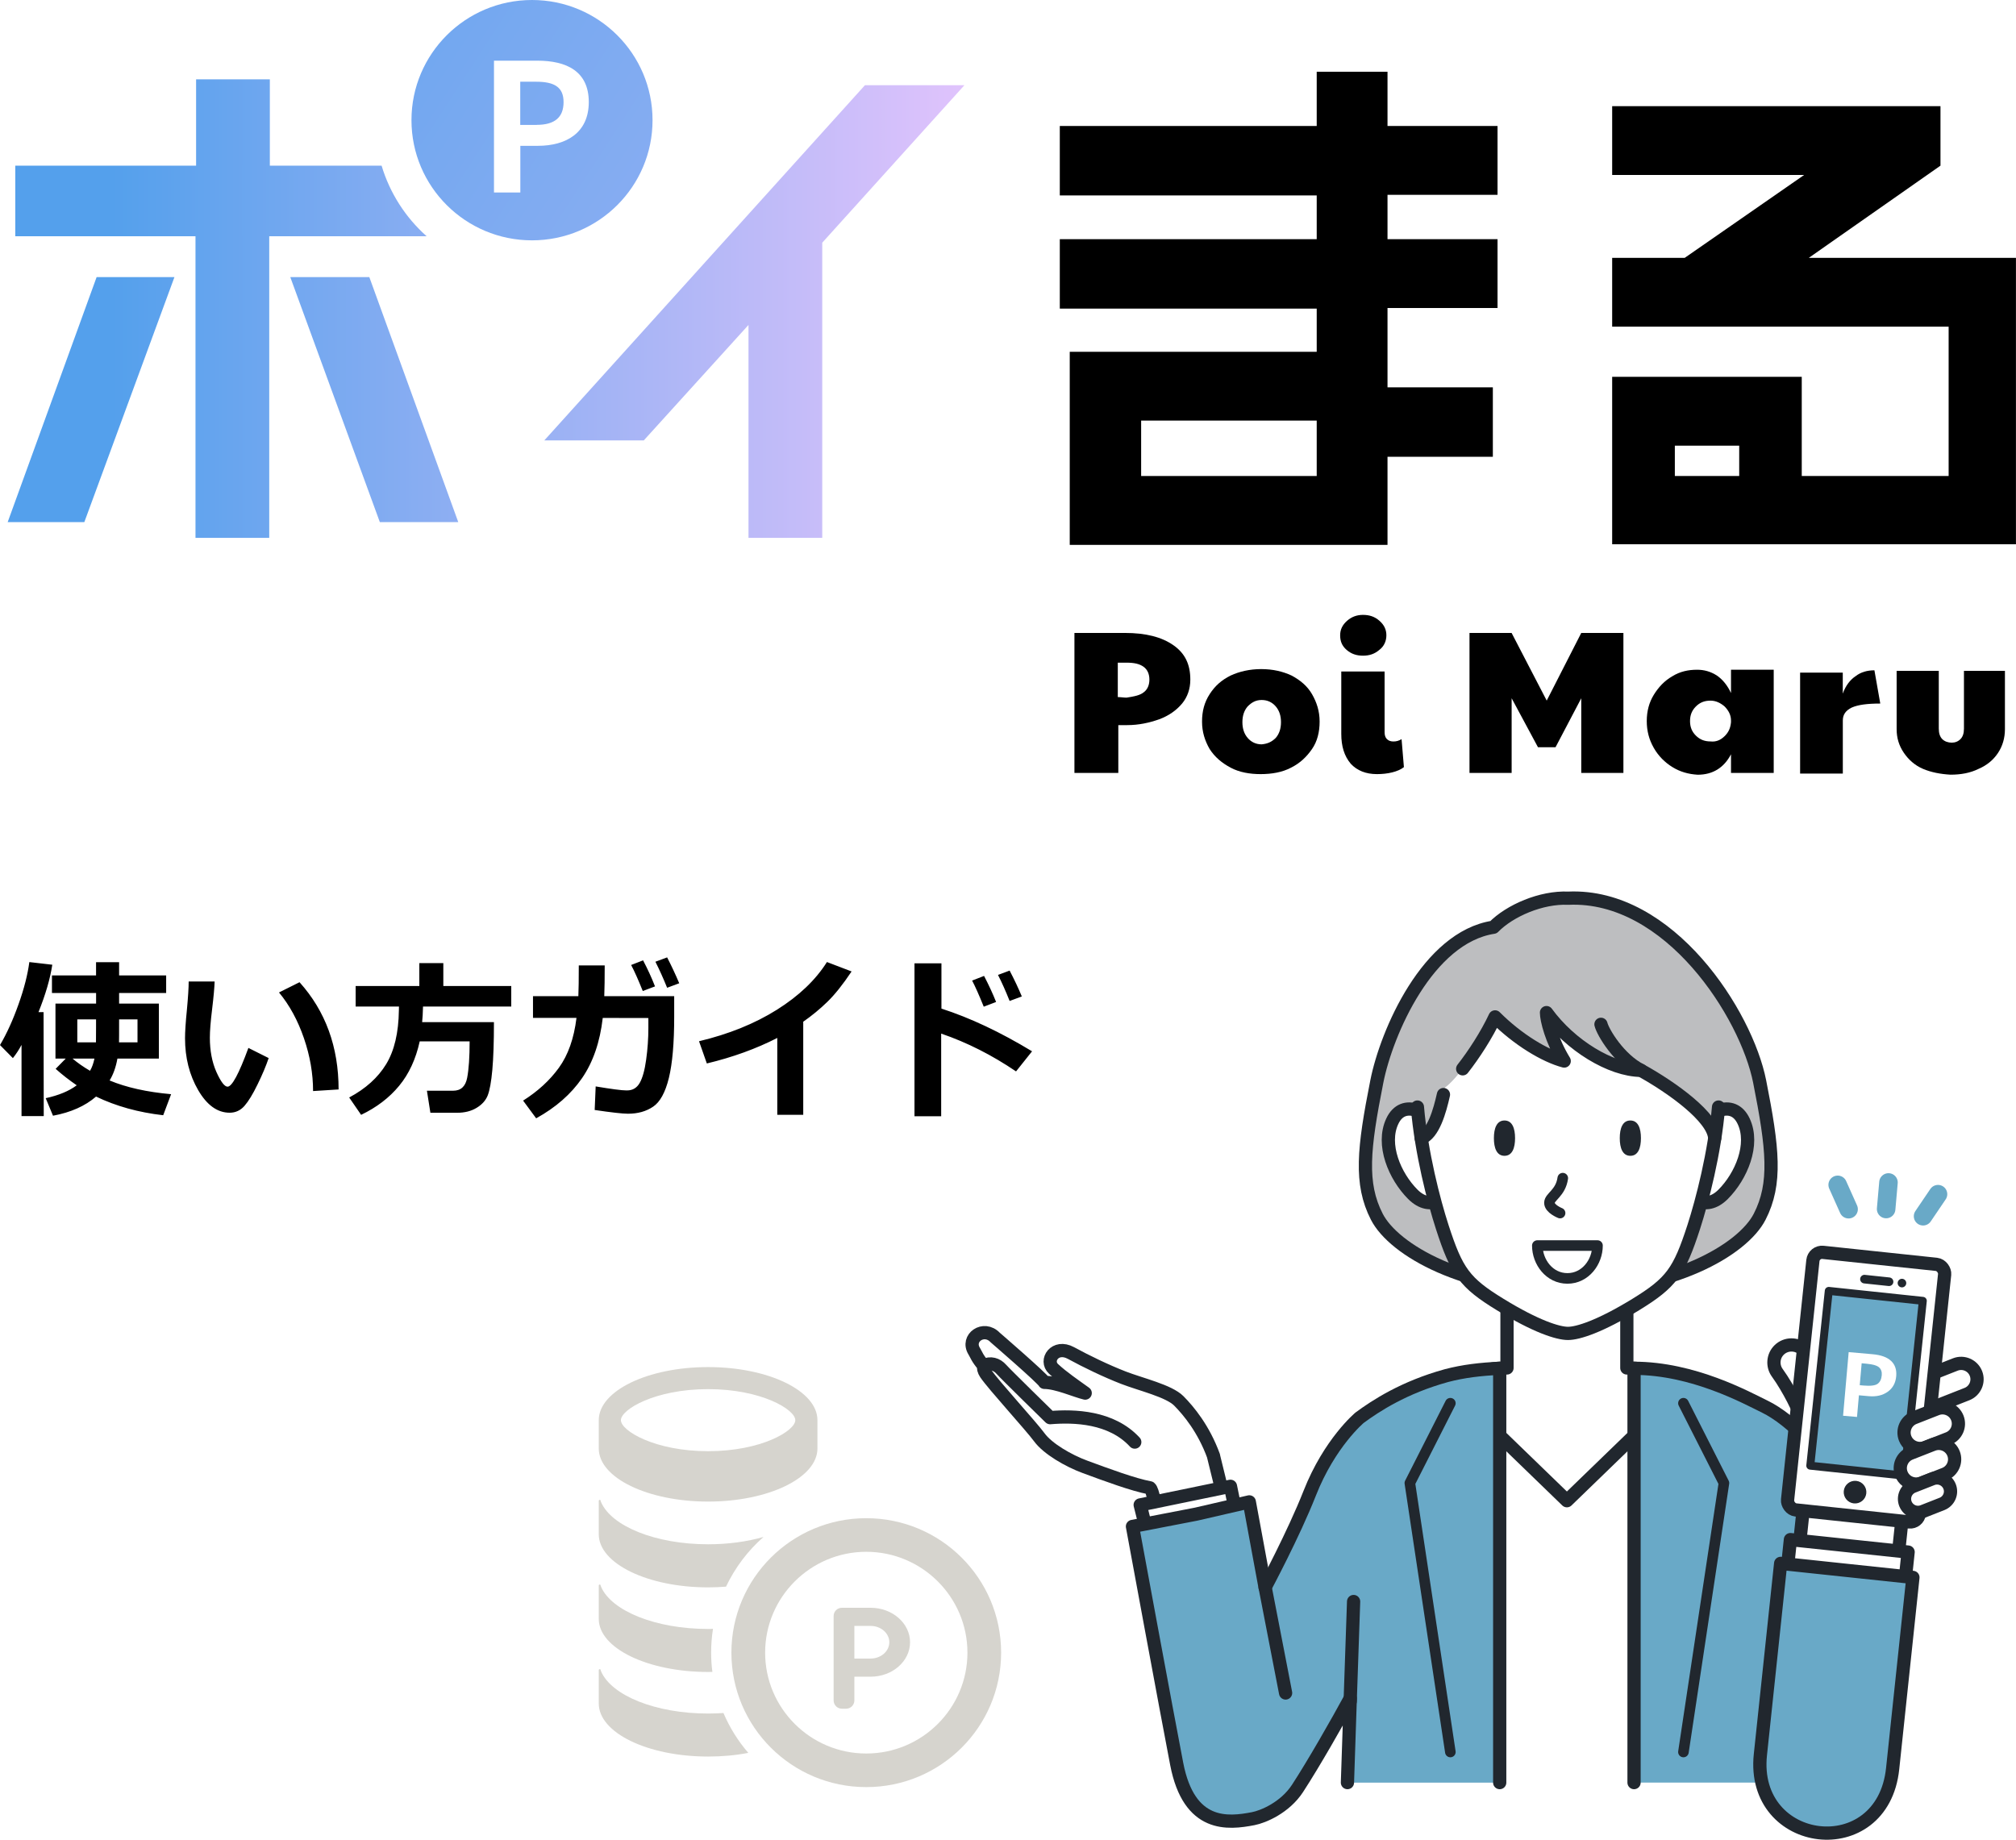 <?xml version="1.0" encoding="UTF-8"?>
<svg id="_レイヤー_2" data-name="レイヤー 2" xmlns="http://www.w3.org/2000/svg" xmlns:xlink="http://www.w3.org/1999/xlink" viewBox="0 0 464.47 423.91">
  <defs>
    <style>
      .cls-1 {
        stroke-width: 2.44px;
      }

      .cls-1, .cls-2, .cls-3, .cls-4, .cls-5, .cls-6 {
        stroke: #21272e;
      }

      .cls-1, .cls-3, .cls-4, .cls-7, .cls-5, .cls-6 {
        stroke-linecap: round;
        stroke-linejoin: round;
      }

      .cls-1, .cls-7, .cls-8, .cls-5 {
        fill: none;
      }

      .cls-2 {
        stroke-miterlimit: 10;
      }

      .cls-2, .cls-9, .cls-3 {
        fill: #fff;
      }

      .cls-2, .cls-3, .cls-4, .cls-5 {
        stroke-width: 3.05px;
      }

      .cls-10 {
        fill: url(#_新規パターンスウォッチ_19_コピ);
      }

      .cls-11 {
        fill: #d6d4ce;
      }

      .cls-12 {
        fill: #21272e;
      }

      .cls-13 {
        fill: url(#_名称未設定グラデーション_5-5);
      }

      .cls-14 {
        fill: url(#_名称未設定グラデーション_5-3);
      }

      .cls-15, .cls-4 {
        fill: #bdbec0;
      }

      .cls-16 {
        fill: url(#_名称未設定グラデーション_5-2);
      }

      .cls-17 {
        clip-path: url(#clippath);
      }

      .cls-7 {
        stroke: #69a9c7;
        stroke-width: 4.27px;
      }

      .cls-18 {
        fill: url(#_名称未設定グラデーション_5);
      }

      .cls-19 {
        fill: url(#_名称未設定グラデーション_5-4);
      }

      .cls-20 {
        fill: #e0c96b;
      }

      .cls-6 {
        stroke-width: 1.83px;
      }

      .cls-6, .cls-21 {
        fill: #69a9c7;
      }
    </style>
    <pattern id="_新規パターンスウォッチ_19_コピ" data-name="新規パターンスウォッチ 19 コピ" x="0" y="0" width="24.33" height="24.74" patternTransform="translate(-9285.25 -5331.15) rotate(45) scale(.25)" patternUnits="userSpaceOnUse" viewBox="0 0 24.33 24.74">
      <g>
        <rect class="cls-8" width="24.33" height="24.74"/>
        <g>
          <rect class="cls-9" x="18.25" y="0" width="12.16" height="24.74"/>
          <rect class="cls-21" x="23.02" y="0" width="2.61" height="24.74"/>
        </g>
        <g>
          <rect class="cls-9" x="6.08" y="0" width="12.16" height="24.74"/>
          <rect class="cls-21" x="10.86" y="0" width="2.61" height="24.74"/>
        </g>
        <g>
          <rect class="cls-9" x="-6.08" y="0" width="12.16" height="24.74"/>
          <rect class="cls-21" x="-1.3" y="0" width="2.61" height="24.74"/>
        </g>
      </g>
    </pattern>
    <linearGradient id="_名称未設定グラデーション_5" data-name="名称未設定グラデーション 5" x1="-538.29" y1="623.79" x2="-346.64" y2="623.79" gradientTransform="translate(564 715.87) scale(1 -1)" gradientUnits="userSpaceOnUse">
      <stop offset="0" stop-color="#54a0ec"/>
      <stop offset="1" stop-color="#e0c3fc"/>
    </linearGradient>
    <linearGradient id="_名称未設定グラデーション_5-2" data-name="名称未設定グラデーション 5" x1="-538.29" x2="-346.64" xlink:href="#_名称未設定グラデーション_5"/>
    <linearGradient id="_名称未設定グラデーション_5-3" data-name="名称未設定グラデーション 5" x1="-533.33" y1="644.09" x2="-341.68" y2="644.09" xlink:href="#_名称未設定グラデーション_5"/>
    <linearGradient id="_名称未設定グラデーション_5-4" data-name="名称未設定グラデーション 5" y1="644.76" y2="644.76" xlink:href="#_名称未設定グラデーション_5"/>
    <linearGradient id="_名称未設定グラデーション_5-5" data-name="名称未設定グラデーション 5" x1="-542.29" y1="753.55" x2="-190.56" y2="525.57" xlink:href="#_名称未設定グラデーション_5"/>
    <clipPath id="clippath">
      <rect class="cls-8" x="135.77" y="315" width="97.07" height="96.78"/>
    </clipPath>
  </defs>
  <g id="_レイヤー_1-2" data-name="レイヤー 1">
    <g>
      <g>
        <path class="cls-10" d="M313.26,326.66c6.07-3.85,14.48-8.16,19.41-9.53v.23c.36-.24,.59-.39,.59-.39,4.45-1.17,8.86-1.61,13.94-1.77v-15.66h27.61v15.66c5.09,.15,9.5,.6,13.94,1.77l.6,.16c4.92,1.37,11.84,4.36,17.34,7.03,5.5,2.68,15.83,11.63,18.62,24.09,2.24,10,6.15,49.46,6.16,62.49,0,2.67,0-2.4,0,0h-42.12s-65.89,0-65.89,0h-13.02s2.82-84.08,2.82-84.08Z"/>
        <path class="cls-20" d="M431.48,410.74c0-.5,0,.51,0,0h0Z"/>
      </g>
      <path class="cls-3" d="M388.75,318.93l-27.75,26.86-27.75-26.86c3.95-1.04,7.88-3.47,12.28-3.67,.55-.02,1.1-.05,1.67-.06v-15.66h27.61v15.66c.56,.02,1.12,.04,1.67,.06,4.4,.2,8.32,2.62,12.28,3.67Z"/>
      <path class="cls-21" d="M376.47,315.28c1.04,.05,2.05,.11,3.05,.19,.18,.01,.36,.03,.54,.05,.85,.07,1.69,.16,2.52,.27,.42,.05,.82,.13,1.24,.19,.61,.09,1.22,.18,1.83,.3,1.03,.2,2.05,.42,3.07,.69,.01,0,.03,0,.04,0,0,0,.23,.15,.59,.39v-.23s0,0,0,0c.46,.13,.95,.29,1.46,.46,.09,.03,.17,.06,.26,.09,.52,.18,1.06,.39,1.63,.61,0,0,.04-.02,.09-.06,4.41,1.55,9.58,3.83,13.9,5.93,5.5,2.68,15.83,11.63,18.62,24.09,2.24,10,6.15,49.46,6.16,62.49,0,2.67,0-2.4,0,0h-42.12s-12.88,0-12.88,0v-95.46Z"/>
      <g>
        <path class="cls-3" d="M279.59,335.47c-2.28-6.24-5.71-10.36-7.99-12.67-2.27-2.31-8.76-3.8-12.76-5.35-4.01-1.56-8.43-3.69-12.1-5.69-3.67-1.99-6.11,1.72-4.01,3.66,2.09,1.94,4.83,3.8,7.29,5.57-2.16-.5-6.51-2.47-9.39-2.47-.38-.87-11.35-10.34-11.35-10.34-2.61-2.75-6.73,.1-4.83,3.16,.5,.81,.65,1.55,2.19,3.35-.12,.48,0,1.1,.47,1.81,1.79,2.64,10.43,12.07,12.35,14.69,1.92,2.62,6.65,5.38,10.54,6.81,4.77,1.76,11.17,4.14,14.93,4.82,1.31,1.01,2.69,15.19,2.69,15.19l16.93-2.27s-3.13-12.69-4.97-20.25Z"/>
        <path class="cls-5" d="M226.65,314.67c1.57-.81,3.04-.3,4.03,.82,.99,1.13,11.26,11.16,11.26,11.16,5.53-.46,14.1-.22,19.5,5.63"/>
      </g>
      <polygon class="cls-3" points="285.05 350.13 283.49 342.47 262.69 346.76 264.34 353.35 285.05 350.13"/>
      <path class="cls-21" d="M301.75,344.06c4.59-11.65,11.5-17.4,11.5-17.4,4.79-3.04,15.99-8.34,16.04-8.36,.57-.22,1.81-.67,1.89-.7,.51-.17,1.01-.33,1.46-.46,0,0,0,0,0,0v.23c.36-.24,.59-.39,.59-.39,3.95-1.04,7.89-1.49,12.28-1.69v95.46h-12.87s-22.22,0-22.22,0l.65-19.42c-4.29,7.92-13.66,24.76-16.01,25.1-3.06,.44-3.61-50.64-3.61-50.64,0,0,6.58-12.3,10.28-21.71Z"/>
      <path class="cls-5" d="M376.47,410.74v-95.46c13.66,0,25.91,6.78,30.22,8.88,5.5,2.68,15.83,11.63,18.62,24.09,2.24,10,6.15,49.46,6.16,62.49,0,2.67,0-2.4,0,0"/>
      <path class="cls-5" d="M291.47,365.77s6.58-12.3,10.28-21.71c4.59-11.65,11.5-17.4,11.5-17.4,3.7-2.72,10.16-6.98,19.99-9.69,3.95-1.04,7.89-1.49,12.28-1.69v95.46"/>
      <path class="cls-21" d="M275.56,348.9l-14.65,2.83s8.09,43.87,10.19,54.71c2.85,14.77,11.84,13.74,17.64,12.62,5.8-1.12,12.13-3.51,9.28-18.28-2.09-10.84-10.19-54.71-10.19-54.71l-12.27,2.83Z"/>
      <path class="cls-5" d="M291.47,365.77c-2-10.79-3.64-19.71-3.64-19.71l-12.27,2.83-14.65,2.83s8.09,43.87,10.19,54.71c2.85,14.77,11.84,13.74,17.64,12.62,2.3-.44,7.3-2.54,10.18-6.94,3.71-5.68,9.21-15.33,12.17-20.79l-.65,19.42"/>
      <path class="cls-5" d="M296.19,390.09c-1.44-7.44-3.18-16.42-4.71-24.32"/>
      <line class="cls-5" x1="311.07" y1="392" x2="311.86" y2="369.02"/>
      <line class="cls-5" x1="411.57" y1="410.74" x2="410.13" y2="369.02"/>
      <g>
        <rect class="cls-3" x="414.65" y="338.49" width="22.88" height="35.35" transform="translate(812.31 755.2) rotate(-173.96)"/>
        <rect class="cls-3" x="411.53" y="356.11" width="27.27" height="17.67" transform="translate(809.53 772.63) rotate(-173.96)"/>
        <path class="cls-3" d="M425.41,324.65c-1.32-2.61-2.82-4.94-4.43-7.16-.81-1.11-1.64-2.18-2.52-3.24-.88-1.06-1.78-2.08-2.85-3.16-1.57-1.58-4.14-1.59-5.72-.02-1.43,1.42-1.57,3.65-.43,5.23l.11,.16c.6,.83,1.25,1.83,1.84,2.83,.6,1.01,1.18,2.04,1.72,3.09,1.07,2.09,2.01,4.23,2.67,6.29,.88,2.74,3.82,4.25,6.57,3.37,2.74-.88,4.25-3.82,3.37-6.57-.08-.25-.18-.5-.3-.73l-.05-.1Z"/>
        <path class="cls-3" d="M437.22,327.05c.57,.06,1.16-.01,1.72-.23l14.23-5.6c1.88-.74,2.81-2.87,2.07-4.75-.74-1.88-2.87-2.81-4.75-2.07l-14.23,5.6c-1.88,.74-2.81,2.87-2.07,4.75,.52,1.31,1.71,2.16,3.03,2.3Z"/>
        <rect class="cls-2" x="414.7" y="289.76" width="30.52" height="59.68" rx="2.12" ry="2.12" transform="translate(823.88 682.69) rotate(-173.96)"/>
        <rect class="cls-6" x="419.16" y="298.45" width="21.79" height="40.5" transform="translate(824.17 680.91) rotate(-173.96)"/>
        <path class="cls-12" d="M429.45,295.72l5.67,.6c.54,.06,1.03-.34,1.09-.88h0c.06-.54-.34-1.03-.88-1.09l-5.67-.6c-.54-.06-1.03,.34-1.09,.88h0c-.06,.54,.34,1.03,.88,1.09Z"/>
        <path class="cls-12" d="M437.21,295.54c-.06,.54,.34,1.03,.88,1.09,.54,.06,1.03-.34,1.09-.88,.06-.54-.34-1.03-.88-1.09-.54-.06-1.03,.34-1.09,.88Z"/>
        <path class="cls-12" d="M424.79,343.54c.15-1.43,1.44-2.47,2.87-2.32,1.43,.15,2.47,1.44,2.32,2.87-.15,1.43-1.44,2.47-2.87,2.32-1.43-.15-2.47-1.44-2.32-2.87Z"/>
        <path class="cls-3" d="M441.96,333.73c.57,.06,1.16-.01,1.72-.23l5.2-2.04c1.88-.74,2.81-2.87,2.07-4.75-.74-1.88-2.87-2.81-4.75-2.07l-5.2,2.04c-1.88,.74-2.81,2.87-2.07,4.75,.52,1.31,1.71,2.16,3.02,2.3Z"/>
        <path class="cls-3" d="M441.09,341.93c.57,.06,1.16-.01,1.72-.23l5.2-2.04c1.88-.74,2.81-2.87,2.07-4.75s-2.87-2.81-4.75-2.07l-5.2,2.04c-1.88,.74-2.81,2.87-2.07,4.75,.52,1.31,1.71,2.16,3.03,2.3Z"/>
        <path class="cls-3" d="M441.56,348.46c.48,.05,.98-.01,1.46-.2l4.4-1.73c1.59-.63,2.38-2.43,1.75-4.02-.63-1.59-2.43-2.38-4.02-1.75l-4.4,1.73c-1.59,.63-2.38,2.43-1.75,4.02,.44,1.11,1.45,1.83,2.56,1.95Z"/>
        <path class="cls-21" d="M405.58,404.3c-2.28,21.58,28.14,25.29,30.47,3.23,1.67-15.79,4.67-44.07,4.67-44.07l-30.47-3.23s-3.59,33.95-4.67,44.07Z"/>
        <path class="cls-5" d="M405.58,404.3c-2.28,21.58,28.14,25.29,30.47,3.23,1.67-15.79,4.67-44.07,4.67-44.07l-30.47-3.23s-3.59,33.95-4.67,44.07Z"/>
      </g>
      <g>
        <polyline class="cls-1" points="334.15 403.69 324.82 341.72 334.15 323.33"/>
        <polyline class="cls-1" points="387.85 403.69 397.18 341.72 387.85 323.33"/>
      </g>
      <g>
        <path class="cls-4" d="M317.21,249.2c2.25-11.34,11.73-33.23,26.88-35.55,3.76-3.84,11.02-6.97,17.22-6.69,23.36-1.04,41.05,26.8,44.1,42.24,3.06,15.44,3.93,23.5,0,31.16-3.93,7.66-20.31,17.11-44.1,17.11-23.8,0-40.17-9.45-44.1-17.11-3.93-7.66-3.06-15.72,0-31.16Z"/>
        <g>
          <path class="cls-3" d="M390.13,260.79c3.18-4.69,9.09-7.79,11.6-2.43,2.51,5.36-.55,12.64-4.73,16.83s-8.2,.67-8.54-2.34,1.67-12.05,1.67-12.05Z"/>
          <path class="cls-3" d="M332.37,260.79c-3.18-4.69-9.09-7.79-11.6-2.43-2.51,5.36,.55,12.64,4.73,16.83,4.19,4.19,8.2,.67,8.54-2.34s-1.67-12.05-1.67-12.05Z"/>
        </g>
        <path class="cls-9" d="M394.96,247.35c-.69-23.34-19.12-33.69-33.71-33.69s-33.02,10.36-33.71,33.69c-.37,12.47,2.32,27.9,4.73,35.35,3.34,10.32,5.14,12.85,13.37,17.89,8.22,5.05,13.3,6.65,15.61,6.65s7.39-1.61,15.61-6.65c8.23-5.05,10.02-7.57,13.37-17.89,2.41-7.46,5.1-22.88,4.73-35.35Z"/>
        <g>
          <path class="cls-12" d="M375.62,258.18c-1.8,0-2.44,1.82-2.44,4.07s.64,4.07,2.44,4.07,2.44-1.82,2.44-4.07-.64-4.07-2.44-4.07Z"/>
          <path class="cls-12" d="M346.62,258.18c-1.8,0-2.44,1.82-2.44,4.07s.64,4.07,2.44,4.07,2.44-1.82,2.44-4.07-.64-4.07-2.44-4.07Z"/>
        </g>
        <path class="cls-1" d="M368.05,287c0,3.78-2.79,7.57-6.93,7.57-4.14,0-6.93-3.78-6.93-7.57h13.86Z"/>
        <path class="cls-1" d="M360.05,271.47c-.49,3.44-3.05,4.28-3.07,5.67-.02,1.4,2.45,2.37,2.45,2.37"/>
        <path class="cls-15" d="M328.98,233.06c4.89-13.85,21.3-20.72,30.3-20.72,8.99,0,44.31,3.44,35.78,49.91-.31-4.81-9.74-11.59-17-15.62-6.94-.07-16.24-5.72-21.76-13.31,0,1.63,1.16,6.39,4.08,11.16-4.42-1.17-10.68-4.91-15.93-10.17-3.23,6.92-9.17,14.7-11.55,16.28-.75,3.62-2.24,10.57-5.47,11.66-.25-.14-3.31-15.44,1.55-29.19Z"/>
        <path class="cls-5" d="M332.56,252.21c-.84,3.76-2.33,9.1-5.13,10.04"/>
        <path class="cls-5" d="M395.06,262.25c-.31-4.81-9.74-11.59-17-15.62-6.94-.07-16.24-5.72-21.76-13.31,0,1.63,1.16,6.39,4.08,11.16-4.42-1.17-10.68-4.91-15.93-10.17-1.96,4.19-4.91,8.71-7.46,11.96"/>
        <path class="cls-5" d="M326.56,255.08c.89,10.58,3.78,21.65,5.71,27.62,3.34,10.32,5.14,12.85,13.37,17.89,8.22,5.05,13.3,6.65,15.61,6.65s7.39-1.61,15.61-6.65c8.23-5.05,10.02-7.57,13.37-17.89,1.93-5.97,4.82-17.04,5.71-27.62"/>
        <path class="cls-5" d="M378.07,246.63c-5.05-2.56-8.76-8.75-9.22-10.61"/>
      </g>
      <g>
        <line class="cls-7" x1="435.09" y1="272.46" x2="434.55" y2="278.58"/>
        <line class="cls-7" x1="446.5" y1="275.16" x2="443.06" y2="280.24"/>
        <line class="cls-7" x1="423.39" y1="273.01" x2="425.9" y2="278.62"/>
      </g>
    </g>
    <path class="cls-18" d="M1.77,120.3H19.43l20.76-56.45H22.26L1.77,120.3Z"/>
    <path class="cls-16" d="M66.88,63.85l20.63,56.45h18.07l-20.49-56.45h-18.2Z"/>
    <path class="cls-14" d="M125.4,101.48h22.92l24.13-26.61v49.06h16.99V55.92l32.76-36.29h-22.92L125.4,101.48Z"/>
    <path d="M319.67,16.53h-16.31v12.5h-59.19v16h59.19v10.08h-59.19v16h59.19v9.95h-56.9v44.49h73.21v-20.3h24.27v-16h-24.27v-18.28h25.35v-15.86h-25.35v-10.22h25.35v-15.86h-25.35v-12.5Zm-16.31,93.15h-40.45v-12.77h40.45v12.77Z"/>
    <path d="M464.47,59.41h-47.73l30.33-21.24v-13.71h-75.64v15.86h44.22l-27.5,19.09h-16.72v15.86h77.52v34.41h-33.84v-22.85h-43.68v38.58h93.03V59.41Zm-63.77,43.28v6.99h-14.83v-6.99h14.83Z"/>
    <path d="M247.55,145.84h11.59c4.85,0,8.49,.94,11.19,2.82,2.7,1.88,3.91,4.43,3.91,7.93,0,2.15-.67,4.03-1.89,5.51-1.35,1.61-3.1,2.82-5.26,3.63-2.29,.81-4.72,1.35-7.42,1.35h-2.02v11.02h-10.11v-32.26Zm15.91,13.71c.94-.67,1.35-1.75,1.35-2.96s-.4-2.28-1.35-2.96c-.94-.67-2.16-.94-3.91-.94h-2.02v7.93c.67,0,1.35,.13,2.02,.13,1.75-.27,3.1-.54,3.91-1.21Z"/>
    <path d="M283.54,176.89c-2.02-1.08-3.64-2.42-4.85-4.3-1.08-1.88-1.75-3.9-1.75-6.32s.54-4.44,1.75-6.32c1.21-1.88,2.7-3.23,4.85-4.3,2.02-.94,4.45-1.48,7.01-1.48,2.7,0,4.99,.54,7.01,1.48,2.02,1.08,3.64,2.42,4.72,4.3,1.08,1.88,1.75,3.9,1.75,6.32s-.54,4.57-1.75,6.32c-1.21,1.75-2.7,3.23-4.85,4.3-2.02,1.07-4.45,1.48-7.01,1.48-2.43,0-4.85-.4-6.88-1.48Zm10.38-6.86c.81-.94,1.21-2.15,1.21-3.63s-.4-2.69-1.21-3.63c-.81-.94-1.89-1.48-3.24-1.48s-2.29,.54-3.23,1.48c-.81,.94-1.21,2.15-1.21,3.63s.4,2.69,1.21,3.63c.81,.94,1.89,1.48,3.23,1.48,1.35-.13,2.29-.54,3.24-1.48Z"/>
    <path d="M310.24,149.74c-1.08-.94-1.48-2.02-1.48-3.36s.54-2.42,1.62-3.36c1.08-.94,2.29-1.34,3.64-1.34,1.48,0,2.7,.4,3.77,1.34,1.08,.94,1.62,2.02,1.62,3.36s-.54,2.55-1.62,3.36c-1.08,.94-2.29,1.34-3.77,1.34s-2.7-.4-3.78-1.34Zm.94,26.21c-1.48-1.75-2.16-4.03-2.16-6.85v-14.38h9.98v13.98c0,.67,.14,1.21,.54,1.61,.4,.4,.94,.54,1.48,.54,.67,0,1.21-.13,1.89-.54l.54,6.45c-.67,.54-1.62,.94-2.7,1.21-1.08,.27-2.29,.4-3.51,.4-2.56,0-4.58-.81-6.07-2.42Z"/>
    <path d="M338.55,145.84h9.71l8.09,15.59,7.96-15.59h9.71v32.26h-9.71v-17.21l-5.93,11.29h-4.04l-6.07-11.29v17.21h-9.71v-32.26Z"/>
    <path d="M385.33,176.76c-1.75-1.07-3.24-2.55-4.31-4.43-1.08-1.88-1.62-3.9-1.62-6.18s.54-4.3,1.62-6.05c1.08-1.75,2.43-3.23,4.31-4.3,1.75-1.08,3.64-1.48,5.66-1.48,1.62,0,3.1,.4,4.58,1.34,1.35,.94,2.43,2.29,3.24,4.03v-5.38h9.84v23.79h-9.84v-4.3c-1.62,3.09-4.18,4.71-7.68,4.71-2.16-.13-4.04-.67-5.8-1.75Zm12-7.12c.94-.94,1.35-1.88,1.48-3.23v-.4c0-1.21-.54-2.29-1.48-3.23-.94-.81-2.02-1.34-3.24-1.34-1.35,0-2.43,.4-3.37,1.34-.94,.94-1.35,2.02-1.35,3.36s.4,2.42,1.35,3.36,2.02,1.34,3.37,1.34c1.21,.14,2.29-.27,3.24-1.21Z"/>
    <path d="M414.72,154.98h9.84v4.84c.67-1.88,1.75-3.23,2.97-4.03,1.21-.94,2.7-1.34,4.32-1.34l1.35,7.66c-2.97,0-5.12,.27-6.61,.94-1.35,.67-2.02,1.61-2.02,2.96v12.23h-9.84v-23.25Z"/>
    <path d="M443.04,177.16c-1.89-.81-3.37-2.15-4.45-3.76-1.08-1.61-1.62-3.36-1.62-5.38v-13.44h9.71v13.31c0,1.08,.27,1.88,.81,2.42,.54,.54,1.35,.81,2.16,.81s1.48-.27,2.02-.81c.54-.54,.81-1.34,.81-2.42v-13.31h9.44v13.44c0,2.02-.54,3.9-1.62,5.51-1.08,1.61-2.56,2.82-4.45,3.63-1.89,.94-4.05,1.34-6.47,1.34-2.29-.13-4.45-.54-6.34-1.34Z"/>
    <path class="cls-19" d="M87.92,38.17h-25.75V18.28h-16.99v19.89H3.52v16.26H45.04V123.93h16.99V54.44h36.27c-4.85-4.3-8.49-9.95-10.38-16.26Z"/>
    <path class="cls-13" d="M122.57,55.38c15.34,0,27.77-12.4,27.77-27.69S137.9,0,122.57,0s-27.77,12.4-27.77,27.69,12.43,27.69,27.77,27.69Z"/>
    <path class="cls-9" d="M113.8,13.98h9.98c6.74,0,11.87,2.42,11.87,9.54s-5.26,10.08-11.73,10.08h-4.04v10.75h-6.07V13.98Zm9.84,14.79c4.18,0,6.2-1.75,6.2-5.24s-2.16-4.7-6.34-4.7h-3.64v9.95h3.78Z"/>
    <path d="M10.08,257.17H4.96v-16.41c-.56,1.07-1.22,2.08-1.99,3.05l-2.97-3.01c1.59-2.7,3.01-5.84,4.28-9.43,1.28-3.59,2.1-6.82,2.48-9.69l5.29,.61c-.49,3.24-1.56,6.88-3.18,10.92h1.17l.04,23.96Zm29.34-5.04l-1.82,4.84c-5.7-.65-10.86-2.08-15.47-4.3-2.5,2.17-5.81,3.65-9.92,4.41l-1.68-4.04c2.99-.65,5.38-1.64,7.15-2.97-1.69-1.15-3.31-2.41-4.86-3.79l2.32-2.36h-2.36v-12.68h9.36v-2.44H11.97v-4.04h10.16v-3.05h5.31v3.05h10.84v4.04h-10.84v2.44h9.16v12.68h-9.55c-.35,1.97-.95,3.65-1.8,5.04,3.84,1.6,8.56,2.66,14.16,3.16Zm-17.29-17.25h-4.32v5.29h4.3c.01-.48,.02-1.6,.02-3.34v-1.95Zm9.55,5.29v-5.29h-4.24c0,3.16,0,4.93-.02,5.29h4.26Zm-14.96,3.75c1.15,.98,2.49,1.91,4.02,2.81,.46-.77,.79-1.71,1.02-2.81h-5.04Zm45.18-.12c-.61,1.81-1.46,3.83-2.56,6.07-1.08,2.23-2.08,3.87-3.01,4.94-.92,1.05-2.06,1.58-3.42,1.58-2.81,0-5.23-1.73-7.25-5.2-2.02-3.48-3.03-7.47-3.03-11.97,0-1.47,.14-3.65,.43-6.54,.27-2.9,.41-5.08,.41-6.52h5.98c-.04,1.32-.23,3.47-.59,6.46-.34,2.77-.51,4.94-.51,6.48,0,2.99,.5,5.62,1.5,7.89,1.02,2.26,1.88,3.4,2.58,3.4,1.02,0,2.62-2.98,4.8-8.93l4.65,2.33Zm16.11,7.23l-5.88,.37c0-4.02-.7-8.09-2.11-12.19-1.41-4.1-3.32-7.61-5.74-10.53l4.73-2.36c6,6.68,9,14.91,9,24.71Zm19.45-19.1c-.04,1.46-.1,2.66-.2,3.59h16.54c0,4.56-.12,8.22-.37,11-.25,2.77-.61,4.74-1.07,5.9-.46,1.15-1.31,2.1-2.56,2.85-1.25,.76-2.74,1.13-4.47,1.13h-6.17l-.8-5.08h6.05c1.77,0,2.84-.99,3.22-2.97,.38-1.98,.57-4.78,.57-8.4h-11.5c-.9,4.09-2.48,7.51-4.75,10.25-2.25,2.73-5.17,4.96-8.75,6.68l-2.75-4c3.79-2.02,6.63-4.58,8.52-7.68,1.89-3.11,2.86-7.25,2.93-12.4l.02-.88h-9.98v-4.73h14.67v-5.27h5.53v5.27h15.65v4.73h-20.31Zm41.86-9.49c0,3-.03,5.36-.1,7.09h16.11v4.73c0,6.08-.41,10.79-1.23,14.14-.82,3.33-2.03,5.53-3.63,6.6-1.59,1.08-3.51,1.62-5.78,1.62-1.26,0-3.82-.29-7.68-.86l.23-5.43c3.66,.61,6,.92,7.03,.92h.22c1.26,0,2.23-.57,2.89-1.72,.66-1.15,1.16-2.94,1.49-5.37,.34-2.43,.51-4.88,.51-7.32v-2.27l-10.51-.02c-.64,5.56-2.23,10.18-4.77,13.87s-6.06,6.77-10.57,9.26l-3.01-4.08c3.39-2.14,6.13-4.65,8.24-7.56,2.12-2.92,3.48-6.75,4.06-11.5h-10.02v-5h10.45c.07-1.47,.1-3.83,.1-7.09h5.96Zm17.17,4.12l-2.79,1.04c-.86-2.14-1.76-4.13-2.7-6l2.7-1c.99,1.92,1.92,3.9,2.79,5.96Zm-5.57,.72l-2.83,1.07c-1.04-2.59-1.93-4.59-2.68-6l2.75-1.07c1.04,1.98,1.96,3.98,2.75,6Zm34.16,29.59h-6v-17.71c-4.86,2.49-10.27,4.45-16.23,5.88l-1.8-5.12c6.88-1.64,12.85-4.06,17.93-7.25,5.08-3.19,8.93-6.86,11.54-11l5.68,2.17c-2.01,3.01-3.87,5.34-5.59,7.01-1.72,1.67-3.57,3.19-5.55,4.57v21.45Zm52.7-14.63l-3.69,4.63c-5.55-3.76-11.29-6.67-17.25-8.71v19.04h-6.15v-35.23h6.21v10.43c6.59,2.12,13.55,5.4,20.88,9.84Zm-2.36-12.64l-2.81,1.04c-.91-2.28-1.8-4.28-2.68-6l2.68-1c1.07,2.05,2.01,4.03,2.81,5.96Zm-5.92,1.27l-2.85,1.09c-1.07-2.64-1.96-4.65-2.68-6.02l2.75-1.07c1.09,2.1,2.02,4.1,2.77,6Z"/>
    <g class="cls-17">
      <g>
        <path class="cls-11" d="M199.58,357.56c12.85,0,23.31,10.43,23.31,23.24s-10.45,23.24-23.31,23.24-23.3-10.43-23.3-23.24,10.46-23.24,23.3-23.24Zm0-7.74c-17.16,0-31.07,13.87-31.07,30.98s13.91,30.98,31.07,30.98,31.07-13.87,31.07-30.98-13.91-30.98-31.07-30.98Z"/>
        <path class="cls-11" d="M200.59,370.46h-6.62c-1.06,0-1.91,.85-1.91,1.9v19.45c0,1.05,.85,1.91,1.91,1.91h.96c1.05,0,1.91-.86,1.91-1.91v-5.47h3.75c5.01,0,9.08-3.56,9.08-7.94s-4.08-7.94-9.08-7.94Zm0,11.7h-3.75v-7.52h3.75c2.37,0,4.3,1.69,4.3,3.76s-1.93,3.76-4.3,3.76Z"/>
        <path class="cls-11" d="M163.14,315c-13.92,0-25.19,5.48-25.19,12.23v6.53c0,6.76,11.27,12.23,25.19,12.23s25.19-5.48,25.19-12.23v-6.53c0-6.76-11.28-12.23-25.19-12.23Zm0,5.08c12.27,0,20.09,4.7,20.09,7.15s-7.82,7.15-20.09,7.15-20.09-4.7-20.09-7.15,7.82-7.15,20.09-7.15Z"/>
        <path class="cls-11" d="M163.14,355.83c4.66,0,9.02-.62,12.77-1.69-3.61,3.16-6.56,7.07-8.64,11.45-1.34,.11-2.72,.17-4.13,.17-13.91,0-25.19-5.48-25.19-12.24v-7.68c0-.12,.09-.24,.22-.25,.06-.02,.12,.01,.17,.08-.03,0,0,.09,.17,.51,2.44,5.52,12.54,9.65,24.63,9.65Z"/>
        <path class="cls-11" d="M163.84,380.8c0,1.51,.09,2.98,.29,4.43-.33,.02-.65,.02-.99,.02-13.91,0-25.19-5.47-25.19-12.22v-7.7c0-.11,.09-.21,.22-.23,.1-.01,.17,.05,.21,.12-.06-.08-.12-.12,.13,.47,2.44,5.51,12.54,9.65,24.63,9.65,.37,0,.76,0,1.13-.04-.29,1.8-.43,3.63-.43,5.5Z"/>
        <path class="cls-11" d="M172.4,403.89c-2.86,.56-5.98,.85-9.26,.85-13.91,0-25.19-5.46-25.19-12.23v-7.68c0-.12,.09-.22,.22-.23,.09-.02,.19,.03,.22,.12-.06-.08-.14-.15,.12,.45,2.44,5.53,12.54,9.66,24.63,9.66,1.2,0,2.39-.05,3.54-.12,1.43,3.36,3.37,6.46,5.72,9.18Z"/>
      </g>
    </g>
    <path class="cls-9" d="M428.28,321.5l-.44,4.99-3.21-.28,1.29-14.66,5.54,.49c1.9,.17,3.31,.68,4.23,1.54,.92,.86,1.31,2.04,1.18,3.53-.14,1.56-.79,2.75-1.96,3.58-1.17,.83-2.63,1.17-4.38,1.01l-2.25-.2Zm.63-7.37l-.44,5.04,.86,.08c1.61,.14,2.69,.01,3.25-.39s.88-1.06,.96-1.98c.07-.76-.13-1.36-.6-1.8-.47-.44-1.44-.72-2.93-.86l-1.1-.1Z"/>
  </g>
</svg>